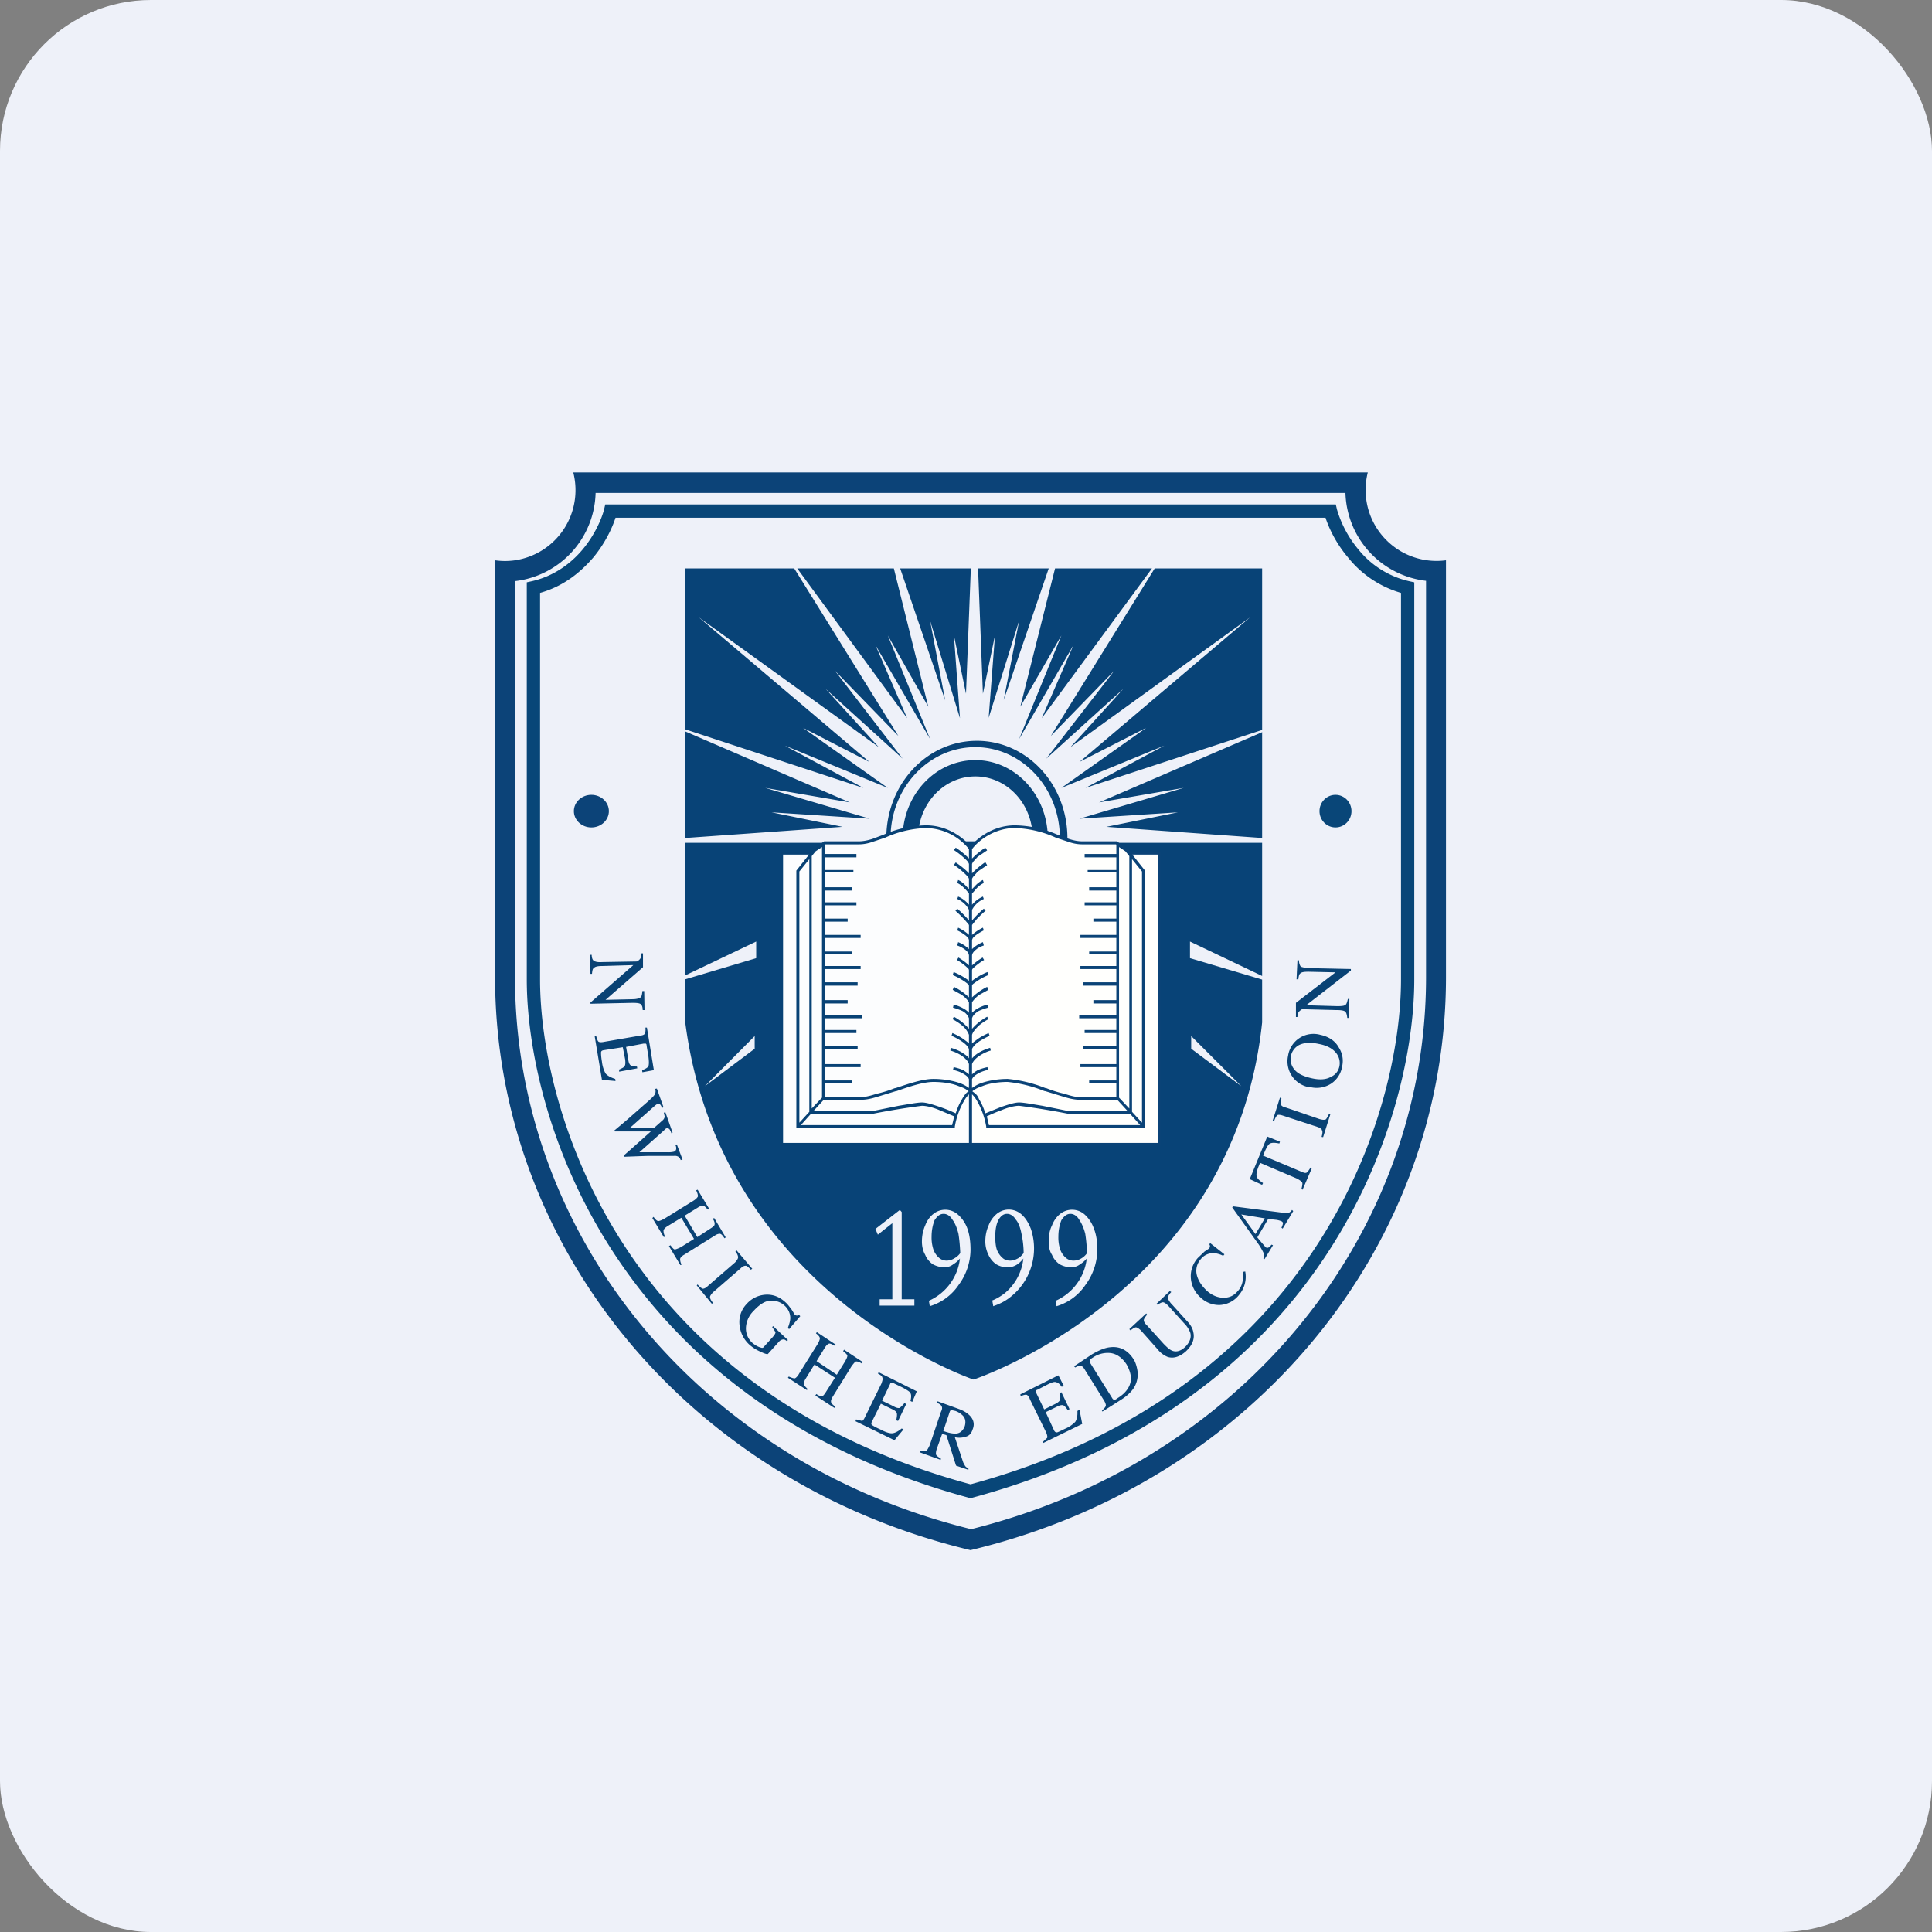 <!-- by FastBull --><svg xmlns="http://www.w3.org/2000/svg" width="64" height="64" viewBox="0 0 64 64"><rect x="0" y="0" width="64" height="64" fill="#808080" stroke="none"/><rect x="0" y="0" width="64" height="64" rx="5" ry="5" fill="#eef1f9" /><path fill="#eef1f9" d="M 2.75,2 L 61.55,2 L 61.55,60.80 L 2.75,60.80 L 2.75,2" /><path fill-rule="evenodd" d="M 20.05,16.71 L 20.01,16.88 C 19.93,17.19 19.70,17.72 19.31,18.19 C 18.92,18.66 18.36,19.08 17.63,19.25 L 17.45,19.29 L 17.45,32.45 C 17.45,36.81 20.16,46.40 32.15,49.63 C 44.14,46.41 46.85,36.83 46.85,32.45 L 46.85,19.29 L 46.67,19.25 A 3.02,3.02 0 0,1 44.99,18.19 A 3.68,3.68 0 0,1 44.29,16.88 L 44.25,16.71 L 20.05,16.71 M 20.39,17.15 C 20.27,17.52 20.03,18.01 19.66,18.46 C 19.23,18.96 18.67,19.42 17.89,19.64 L 17.89,32.45 C 17.89,36.67 20.48,46 32.15,49.17 C 43.82,45.99 46.41,36.67 46.41,32.45 L 46.41,19.64 A 3.50,3.50 0 0,1 44.65,18.46 C 44.27,18.01 44.03,17.52 43.91,17.15 L 20.39,17.15" fill="#084678" /><path d="M 16.40,18.56 A 2.31,2.31 0 0,0 17.06,18.56 A 2.35,2.35 0 0,0 18.99,15.65 L 45.31,15.65 A 2.42,2.42 0 0,0 45.24,16.33 A 2.35,2.35 0 0,0 47.90,18.56 L 47.90,32.37 C 47.90,41.23 41.58,49.09 32.15,51.35 C 22.72,49.09 16.40,41.23 16.40,32.37 L 16.40,18.56 M 32.15,50.66 C 41.22,48.41 47.24,40.84 47.24,32.37 L 47.24,19.24 A 3.02,3.02 0 0,1 44.57,16.33 L 19.73,16.33 A 3.02,3.02 0 0,1 17.06,19.25 L 17.06,32.38 C 17.06,40.84 23.08,48.41 32.15,50.65 L 32.15,50.66" fill="#0c4378" /><ellipse cx="19.59" cy="26.87" rx="0.58" ry="0.54" fill="#0c4378" /><ellipse cx="44.24" cy="26.87" rx="0.53" ry="0.54" fill="#094678" /><path fill-rule="evenodd" d="M 22.70,27.92 L 29.36,27.92 L 29.36,27.77 C 29.36,25.98 30.70,24.54 32.36,24.54 C 34.02,24.54 35.36,25.98 35.36,27.77 L 35.36,27.92 L 41.81,27.92 L 41.81,32.33 L 39.42,31.19 L 39.42,31.74 L 41.81,32.45 L 41.81,33.87 C 40.86,42.86 32.25,45.70 32.25,45.70 C 32.25,45.70 23.87,42.86 22.70,33.87 L 22.70,32.44 L 25.05,31.74 L 25.05,31.19 L 22.70,32.31 L 22.70,27.92 M 22.70,27.76 L 27.91,27.39 L 25.56,26.91 L 28.81,27.12 L 25.35,26.10 L 28.15,26.58 L 22.70,24.23 L 22.70,27.76 M 22.70,24.17 L 22.70,18.83 L 26.31,18.83 L 29.76,24.38 L 27.66,22.22 L 29.90,25.13 L 27.35,22.82 L 29.11,24.75 L 23.15,20.45 L 28.80,25.24 L 26.60,24.11 L 29.41,26.10 L 26,24.70 L 28.60,26.10 L 22.70,24.16 L 22.70,24.17 M 26.41,18.83 L 30.05,23.79 L 29,21.37 L 30.81,24.48 L 29.41,21.05 L 30.75,23.41 L 29.61,18.83 L 26.41,18.83 M 29.82,18.83 L 31.31,23.20 L 30.81,20.56 L 31.80,23.79 L 31.60,21.05 L 32,22.98 L 32.16,18.83 L 29.82,18.83 L 29.82,18.83 M 32.40,18.83 L 32.56,22.98 L 32.96,21.05 L 32.75,23.78 L 33.76,20.56 L 33.25,23.19 L 34.74,18.83 L 32.40,18.83 L 32.40,18.83 M 34.95,18.83 L 33.80,23.41 L 35.16,21.05 L 33.76,24.48 L 35.56,21.37 L 34.51,23.79 L 38.16,18.83 L 34.95,18.83 L 34.95,18.83 M 38.25,18.83 L 34.81,24.38 L 36.91,22.22 L 34.66,25.13 L 37.21,22.82 L 35.46,24.75 L 41.41,20.45 L 35.76,25.24 L 37.97,24.11 L 35.16,26.10 L 38.57,24.70 L 35.96,26.10 L 41.81,24.18 L 41.81,18.83 L 38.24,18.83 L 38.25,18.83 M 41.82,24.25 L 36.41,26.58 L 39.21,26.10 L 35.76,27.12 L 39.02,26.91 L 36.65,27.39 L 41.81,27.76 L 41.81,24.25 L 41.82,24.25 M 34.97,43.08 L 35,43.27 A 1.76,1.76 0 0,0 35.96,42.56 A 1.98,1.98 0 0,0 36.35,41.41 C 36.35,41.14 36.32,40.91 36.24,40.71 A 1.13,1.13 0 0,0 35.95,40.25 A 0.63,0.63 0 0,0 35.11,40.22 C 35.01,40.30 34.91,40.43 34.85,40.59 C 34.77,40.75 34.74,40.92 34.74,41.13 C 34.74,41.30 34.77,41.45 34.85,41.57 C 34.90,41.70 35,41.81 35.10,41.88 C 35.21,41.94 35.34,41.98 35.49,41.98 C 35.59,41.98 35.69,41.95 35.78,41.88 A 0.90,0.90 0 0,0 36,41.69 A 1.75,1.75 0 0,1 34.97,43.09 L 34.97,43.08 M 35.83,41.68 A 0.50,0.50 0 0,1 35.56,41.76 A 0.38,0.38 0 0,1 35.30,41.66 A 0.66,0.66 0 0,1 35.12,41.39 A 1.27,1.27 0 0,1 35.06,40.97 C 35.06,40.75 35.10,40.57 35.16,40.42 C 35.25,40.28 35.34,40.21 35.46,40.21 C 35.56,40.21 35.67,40.27 35.74,40.39 C 35.82,40.50 35.90,40.67 35.95,40.87 C 35.98,41.06 36,41.27 36.01,41.51 A 0.59,0.59 0 0,1 35.83,41.68 L 35.83,41.68 M 32.90,43.25 L 32.87,43.08 C 33.02,43.02 33.15,42.94 33.27,42.85 A 1.73,1.73 0 0,0 33.90,41.69 A 0.89,0.89 0 0,1 33.69,41.89 A 0.55,0.55 0 0,1 33.38,41.98 A 0.71,0.71 0 0,1 33,41.88 A 0.76,0.76 0 0,1 32.74,41.56 A 0.99,0.99 0 0,1 32.64,41.13 C 32.64,40.92 32.68,40.75 32.75,40.59 A 0.91,0.91 0 0,1 33.02,40.21 A 0.63,0.63 0 0,1 33.86,40.25 C 33.98,40.36 34.07,40.51 34.15,40.71 A 2.05,2.05 0 0,1 33.44,42.99 C 33.27,43.12 33.10,43.20 32.90,43.27 L 32.90,43.25 M 33.46,41.76 C 33.56,41.76 33.64,41.73 33.73,41.68 C 33.80,41.64 33.86,41.57 33.91,41.51 A 3.15,3.15 0 0,0 33.84,40.88 C 33.80,40.67 33.74,40.50 33.64,40.39 C 33.57,40.27 33.46,40.21 33.36,40.21 C 33.24,40.21 33.15,40.28 33.07,40.42 C 33,40.57 32.97,40.73 32.97,40.97 C 32.97,41.12 32.98,41.26 33.02,41.39 C 33.06,41.50 33.13,41.60 33.20,41.66 C 33.27,41.73 33.36,41.76 33.46,41.76 L 33.46,41.76 M 30.77,43.08 L 30.80,43.27 A 1.76,1.76 0 0,0 31.76,42.56 A 1.98,1.98 0 0,0 32.15,41.41 C 32.15,41.14 32.12,40.91 32.05,40.71 A 1.13,1.13 0 0,0 31.75,40.25 A 0.63,0.63 0 0,0 30.91,40.22 C 30.81,40.30 30.71,40.43 30.65,40.59 C 30.58,40.75 30.54,40.92 30.54,41.13 C 30.54,41.30 30.58,41.45 30.65,41.57 C 30.70,41.70 30.80,41.81 30.90,41.88 C 31.01,41.94 31.14,41.98 31.29,41.98 C 31.39,41.98 31.49,41.95 31.58,41.88 A 0.89,0.89 0 0,0 31.80,41.69 A 1.75,1.75 0 0,1 30.77,43.09 L 30.77,43.08 M 31.62,41.68 A 0.50,0.50 0 0,1 31.36,41.76 A 0.38,0.38 0 0,1 31.10,41.66 A 0.66,0.66 0 0,1 30.92,41.39 A 1.27,1.27 0 0,1 30.86,40.97 C 30.86,40.75 30.90,40.57 30.96,40.42 C 31.05,40.28 31.14,40.21 31.26,40.21 C 31.36,40.21 31.47,40.27 31.54,40.39 C 31.63,40.50 31.70,40.67 31.75,40.87 C 31.78,41.06 31.80,41.27 31.81,41.51 A 0.59,0.59 0 0,1 31.62,41.68 L 31.62,41.68 M 29.14,43.25 L 29.14,43.04 L 29.56,43.04 L 29.56,40.52 L 29.08,40.90 L 29,40.71 L 29.81,40.08 L 29.87,40.15 L 29.87,43.04 L 30.29,43.04 L 30.29,43.25 L 29.14,43.25 L 29.14,43.25 M 35.11,27.87 L 35.11,27.77 C 35.11,26.10 33.85,24.75 32.31,24.75 C 30.76,24.75 29.50,26.10 29.50,27.77 L 29.50,27.87 L 29.90,27.87 L 29.90,27.77 C 29.90,26.34 30.98,25.18 32.31,25.18 C 33.63,25.18 34.71,26.34 34.71,27.77 L 34.71,27.87 L 35.11,27.87 L 35.11,27.87 M 34.21,27.87 L 34.21,27.77 C 34.21,26.63 33.36,25.72 32.31,25.72 C 31.26,25.72 30.41,26.63 30.41,27.77 L 30.41,27.87 L 34.21,27.87 L 34.21,27.87 M 25,34.74 L 25,34.32 L 23.35,35.98 L 25,34.74 M 39.46,34.74 L 39.46,34.32 L 41.12,35.98 L 39.46,34.74" fill="#084377" /><path d="M 25.90,28.27 L 26.85,28.27 L 27.32,27.92 L 28.45,27.92 C 29.02,27.92 29.73,27.38 30.68,27.38 C 31.44,27.38 31.97,27.87 32.15,28.11 L 32.15,37.90 L 25.90,37.90 L 25.90,28.27 L 25.90,28.27" fill="#fcfdfe" /><path fill-rule="evenodd" d="M 30.68,27.34 A 3.62,3.62 0 0,0 29.27,27.65 L 28.90,27.79 C 28.74,27.84 28.59,27.87 28.45,27.87 L 27.30,27.87 L 26.83,28.22 L 25.85,28.22 L 25.85,37.95 L 32.20,37.95 L 32.20,28.10 L 32.19,28.09 C 32.01,27.84 31.46,27.34 30.68,27.34 L 30.68,27.34 M 32.10,36.04 L 32.10,35.75 C 32.07,35.67 31.99,35.61 31.88,35.55 C 31.77,35.49 31.65,35.46 31.57,35.44 L 31.59,35.35 C 31.68,35.37 31.80,35.40 31.91,35.45 C 31.98,35.50 32.05,35.54 32.10,35.59 L 32.10,35.25 C 32.07,35.15 31.96,35.04 31.84,34.96 A 1.40,1.40 0 0,0 31.48,34.80 L 31.50,34.71 C 31.60,34.74 31.75,34.79 31.89,34.88 C 31.96,34.93 32.05,34.98 32.10,35.06 L 32.10,34.76 A 0.28,0.28 0 0,0 32.03,34.64 A 0.97,0.97 0 0,0 31.88,34.51 A 2.15,2.15 0 0,0 31.52,34.31 L 31.55,34.22 C 31.66,34.27 31.79,34.33 31.93,34.43 C 31.99,34.48 32.06,34.52 32.10,34.57 L 32.10,34.28 A 0.77,0.77 0 0,0 31.87,33.97 A 1.78,1.78 0 0,0 31.55,33.76 L 31.60,33.68 A 1.87,1.87 0 0,1 32.10,34.08 L 32.10,33.73 A 0.48,0.48 0 0,0 31.88,33.49 C 31.77,33.44 31.65,33.40 31.57,33.38 L 31.59,33.28 C 31.68,33.30 31.80,33.34 31.92,33.41 A 0.73,0.73 0 0,1 32.10,33.55 L 32.10,33.20 A 0.95,0.95 0 0,0 31.85,32.95 L 31.56,32.79 L 31.60,32.69 A 2.04,2.04 0 0,1 32.10,33.04 L 32.10,32.65 A 0.23,0.23 0 0,0 32.03,32.57 A 2.10,2.10 0 0,0 31.56,32.30 L 31.59,32.20 A 2.21,2.21 0 0,1 32.10,32.49 L 32.10,32.16 C 32.10,32.13 32.10,32.11 32.07,32.08 A 2.04,2.04 0 0,0 31.70,31.80 L 31.75,31.72 A 2.12,2.12 0 0,1 32.10,31.98 L 32.10,31.66 C 32.10,31.59 32.05,31.52 31.96,31.45 A 0.98,0.98 0 0,0 31.71,31.32 L 31.74,31.21 A 1.07,1.07 0 0,1 32.10,31.44 L 32.10,31.17 A 0.16,0.16 0 0,0 32.07,31.07 A 0.58,0.58 0 0,0 31.96,30.97 A 1.37,1.37 0 0,0 31.71,30.82 L 31.74,30.73 A 1.45,1.45 0 0,1 32.10,30.97 L 32.10,30.64 A 3.63,3.63 0 0,0 31.65,30.17 L 31.71,30.10 A 3.73,3.73 0 0,1 32.10,30.49 L 32.10,30.14 A 0.79,0.79 0 0,0 31.71,29.78 L 31.74,29.70 C 31.91,29.77 32.02,29.88 32.10,29.97 L 32.10,29.60 A 1.33,1.33 0 0,0 31.95,29.43 A 0.80,0.80 0 0,0 31.71,29.25 L 31.74,29.15 C 31.85,29.20 31.94,29.28 32.01,29.36 L 32.10,29.45 L 32.10,29.11 A 0.32,0.32 0 0,0 32.03,29.01 A 2.62,2.62 0 0,0 31.60,28.65 L 31.66,28.57 A 2.72,2.72 0 0,1 32.10,28.93 L 32.10,28.62 A 0.32,0.32 0 0,0 32.03,28.51 A 2.62,2.62 0 0,0 31.60,28.16 L 31.66,28.08 A 2.70,2.70 0 0,1 32.10,28.44 L 32.10,28.13 A 1.86,1.86 0 0,0 30.68,27.43 A 3.53,3.53 0 0,0 29.32,27.75 L 28.93,27.88 C 28.76,27.94 28.61,27.97 28.45,27.97 L 27.33,27.97 L 27.32,27.99 L 27.32,28.29 L 28.37,28.29 L 28.37,28.40 L 27.32,28.40 L 27.32,28.82 L 28.27,28.82 L 28.27,28.90 L 27.32,28.90 L 27.32,29.39 L 28.22,29.39 L 28.22,29.50 L 27.32,29.50 L 27.32,29.89 L 28.37,29.89 L 28.37,29.99 L 27.32,29.99 L 27.32,30.43 L 28.08,30.43 L 28.08,30.53 L 27.32,30.53 L 27.32,30.97 L 28.51,30.97 L 28.51,31.07 L 27.32,31.07 L 27.32,31.52 L 28.22,31.52 L 28.22,31.61 L 27.32,31.61 L 27.32,32 L 28.51,32 L 28.51,32.10 L 27.32,32.10 L 27.32,32.54 L 28.41,32.54 L 28.41,32.65 L 27.32,32.65 L 27.32,33.13 L 28.08,33.13 L 28.08,33.24 L 27.32,33.24 L 27.32,33.63 L 28.55,33.63 L 28.55,33.73 L 27.32,33.73 L 27.32,34.12 L 28.37,34.12 L 28.37,34.22 L 27.32,34.22 L 27.32,34.66 L 28.41,34.66 L 28.41,34.76 L 27.32,34.76 L 27.32,35.25 L 28.51,35.25 L 28.51,35.35 L 27.32,35.35 L 27.32,35.79 L 28.22,35.79 L 28.22,35.89 L 27.32,35.89 L 27.32,36.34 L 28.55,36.34 C 28.68,36.34 28.86,36.29 29.05,36.23 C 29.23,36.19 29.43,36.13 29.63,36.05 L 29.68,36.04 C 30.12,35.89 30.58,35.74 30.92,35.74 C 31.26,35.74 31.57,35.80 31.80,35.88 A 1.23,1.23 0 0,1 32.10,36.04 L 32.10,36.04 M 27.23,28.06 L 27.02,28.20 L 26.89,28.36 L 26.89,36.72 L 27.23,36.36 L 27.23,28.06 M 26.81,28.31 L 25.94,28.31 L 25.94,37.86 L 32.10,37.86 L 32.10,36.25 A 0.93,0.93 0 0,0 31.94,36.46 A 2.57,2.57 0 0,0 31.63,37.32 L 31.63,37.36 L 26.38,37.36 L 26.38,28.84 L 26.80,28.31 L 26.81,28.31 M 26.95,36.80 L 27.29,36.43 L 28.55,36.43 C 28.70,36.43 28.88,36.39 29.07,36.33 L 29.66,36.15 L 29.71,36.14 C 30.16,35.98 30.60,35.84 30.92,35.84 C 31.24,35.84 31.55,35.89 31.76,35.98 C 31.88,36.02 31.97,36.06 32.02,36.10 A 0.32,0.32 0 0,1 32.09,36.15 A 0.33,0.33 0 0,0 32,36.22 A 1.03,1.03 0 0,0 31.87,36.41 C 31.78,36.55 31.71,36.72 31.66,36.88 A 5.88,5.88 0 0,0 31.14,36.67 C 30.93,36.60 30.70,36.52 30.54,36.52 C 30.39,36.52 30.08,36.58 29.77,36.63 L 28.93,36.80 L 26.95,36.80 L 26.95,36.80 M 31.11,36.77 L 31.61,36.98 L 31.54,37.27 L 26.53,37.27 L 26.87,36.89 L 28.94,36.89 A 24.11,24.11 0 0,1 30.54,36.63 C 30.68,36.63 30.90,36.68 31.11,36.77 L 31.11,36.77 M 26.48,28.88 L 26.48,37.19 L 26.81,36.83 L 26.81,28.46 L 26.48,28.87 L 26.48,28.88" fill="#084275" /><path d="M 38.40,28.27 L 37.45,28.27 L 36.98,27.92 L 35.85,27.92 C 35.28,27.92 34.57,27.38 33.62,27.38 A 1.89,1.89 0 0,0 32.15,28.11 L 32.15,37.90 L 38.40,37.90 L 38.40,28.27 L 38.40,28.27" fill="#fffffd" /><path fill-rule="evenodd" d="M 33.62,27.34 A 3.62,3.62 0 0,1 35.03,27.65 L 35.41,27.79 C 35.56,27.84 35.71,27.87 35.85,27.87 L 37,27.87 L 37.47,28.22 L 38.45,28.22 L 38.45,37.95 L 32.10,37.95 L 32.10,28.10 L 32.11,28.09 C 32.29,27.84 32.84,27.34 33.62,27.34 L 33.62,27.34 M 32.20,36.04 L 32.20,35.75 C 32.23,35.67 32.31,35.61 32.42,35.55 C 32.53,35.49 32.65,35.46 32.73,35.44 L 32.71,35.35 C 32.62,35.37 32.50,35.40 32.39,35.45 A 0.77,0.77 0 0,0 32.20,35.59 L 32.20,35.25 C 32.23,35.15 32.34,35.04 32.47,34.96 C 32.59,34.88 32.74,34.82 32.82,34.80 L 32.80,34.71 C 32.70,34.74 32.55,34.79 32.41,34.88 A 0.87,0.87 0 0,0 32.20,35.06 L 32.20,34.76 C 32.20,34.73 32.23,34.69 32.27,34.64 C 32.31,34.59 32.37,34.55 32.42,34.51 C 32.55,34.42 32.70,34.35 32.78,34.31 L 32.75,34.22 C 32.64,34.27 32.51,34.33 32.37,34.43 C 32.31,34.48 32.24,34.52 32.20,34.57 L 32.20,34.28 C 32.23,34.17 32.33,34.07 32.43,33.97 C 32.54,33.88 32.66,33.80 32.75,33.76 L 32.70,33.68 A 1.87,1.87 0 0,0 32.20,34.08 L 32.20,33.73 C 32.23,33.63 32.32,33.55 32.42,33.49 C 32.53,33.44 32.65,33.40 32.73,33.38 L 32.71,33.28 C 32.62,33.30 32.50,33.34 32.38,33.41 A 0.73,0.73 0 0,0 32.20,33.55 L 32.20,33.20 A 0.95,0.95 0 0,1 32.45,32.95 L 32.74,32.79 L 32.70,32.69 A 2.04,2.04 0 0,0 32.20,33.04 L 32.20,32.65 C 32.20,32.63 32.22,32.60 32.27,32.57 A 2.10,2.10 0 0,1 32.74,32.30 L 32.71,32.20 A 2.21,2.21 0 0,0 32.20,32.49 L 32.20,32.16 C 32.20,32.13 32.20,32.11 32.23,32.08 A 2.04,2.04 0 0,1 32.60,31.80 L 32.55,31.72 A 2.12,2.12 0 0,0 32.20,31.98 L 32.20,31.66 C 32.20,31.59 32.25,31.52 32.34,31.45 C 32.42,31.38 32.53,31.34 32.59,31.32 L 32.56,31.21 A 1.07,1.07 0 0,0 32.20,31.44 L 32.20,31.17 C 32.20,31.15 32.20,31.12 32.23,31.07 A 0.58,0.58 0 0,1 32.34,30.97 C 32.42,30.91 32.53,30.85 32.59,30.82 L 32.56,30.73 A 1.45,1.45 0 0,0 32.20,30.97 L 32.20,30.64 L 32.24,30.59 L 32.36,30.44 C 32.46,30.34 32.57,30.23 32.65,30.17 L 32.59,30.10 A 3.73,3.73 0 0,0 32.20,30.49 L 32.20,30.14 A 0.79,0.79 0 0,1 32.59,29.78 L 32.56,29.70 A 0.97,0.97 0 0,0 32.20,29.97 L 32.20,29.60 L 32.35,29.43 A 0.80,0.80 0 0,1 32.59,29.25 L 32.56,29.15 A 0.89,0.89 0 0,0 32.29,29.36 L 32.20,29.45 L 32.20,29.11 A 0.32,0.32 0 0,1 32.27,29.01 L 32.39,28.87 L 32.70,28.66 L 32.64,28.56 A 2.72,2.72 0 0,0 32.20,28.93 L 32.20,28.62 A 0.32,0.32 0 0,1 32.27,28.51 L 32.39,28.38 L 32.70,28.17 L 32.64,28.08 A 2.70,2.70 0 0,0 32.20,28.44 L 32.20,28.13 C 32.37,27.89 32.90,27.43 33.62,27.43 A 3.53,3.53 0 0,1 34.98,27.75 L 35.37,27.88 C 35.54,27.94 35.69,27.97 35.85,27.97 L 36.97,27.97 L 36.98,27.99 L 36.98,28.29 L 35.93,28.29 L 35.93,28.40 L 36.98,28.40 L 36.98,28.82 L 36.03,28.82 L 36.03,28.90 L 36.98,28.90 L 36.98,29.39 L 36.08,29.39 L 36.08,29.50 L 36.98,29.50 L 36.98,29.89 L 35.93,29.89 L 35.93,29.99 L 36.98,29.99 L 36.98,30.43 L 36.22,30.43 L 36.22,30.53 L 36.98,30.53 L 36.98,30.97 L 35.79,30.97 L 35.79,31.07 L 36.98,31.07 L 36.98,31.52 L 36.08,31.52 L 36.08,31.61 L 36.98,31.61 L 36.98,32 L 35.79,32 L 35.79,32.10 L 36.98,32.10 L 36.98,32.54 L 35.89,32.54 L 35.89,32.65 L 36.98,32.65 L 36.98,33.13 L 36.22,33.13 L 36.22,33.24 L 36.98,33.24 L 36.98,33.63 L 35.75,33.63 L 35.75,33.73 L 36.98,33.73 L 36.98,34.12 L 35.93,34.12 L 35.93,34.22 L 36.98,34.22 L 36.98,34.66 L 35.89,34.66 L 35.89,34.76 L 36.98,34.76 L 36.98,35.25 L 35.79,35.25 L 35.79,35.35 L 36.98,35.35 L 36.98,35.79 L 36.08,35.79 L 36.08,35.89 L 36.98,35.89 L 36.98,36.34 L 35.75,36.34 C 35.61,36.34 35.44,36.29 35.25,36.23 C 35.07,36.19 34.87,36.13 34.67,36.05 L 34.62,36.04 A 4.46,4.46 0 0,0 33.38,35.74 C 33.04,35.74 32.73,35.80 32.50,35.88 A 1.23,1.23 0 0,0 32.20,36.04 L 32.20,36.04 M 37.07,28.06 L 37.28,28.20 L 37.41,28.36 L 37.41,36.72 L 37.07,36.36 L 37.07,28.06 M 37.49,28.31 L 38.36,28.31 L 38.36,37.86 L 32.20,37.86 L 32.20,36.25 A 0.95,0.95 0 0,1 32.36,36.46 A 2.58,2.58 0 0,1 32.67,37.32 L 32.67,37.36 L 37.93,37.36 L 37.93,28.84 L 37.51,28.31 L 37.49,28.31 M 37.35,36.80 L 37.01,36.43 L 35.75,36.43 C 35.60,36.43 35.42,36.39 35.23,36.33 L 34.64,36.15 L 34.59,36.14 A 4.40,4.40 0 0,0 33.38,35.84 C 33.06,35.84 32.75,35.89 32.54,35.98 C 32.42,36.02 32.33,36.06 32.28,36.10 A 0.33,0.33 0 0,0 32.21,36.15 L 32.30,36.22 C 32.35,36.26 32.40,36.32 32.43,36.41 C 32.52,36.55 32.59,36.72 32.64,36.88 L 33.16,36.67 C 33.37,36.60 33.60,36.52 33.76,36.52 C 33.91,36.52 34.22,36.58 34.53,36.63 L 35.37,36.80 L 37.35,36.80 L 37.35,36.80 M 33.19,36.77 A 5.78,5.78 0 0,0 32.69,36.98 L 32.76,37.27 L 37.77,37.27 L 37.43,36.89 L 35.36,36.89 A 24.15,24.15 0 0,0 33.76,36.63 C 33.62,36.63 33.40,36.68 33.19,36.77 L 33.19,36.77 M 37.83,28.88 L 37.83,37.19 L 37.50,36.83 L 37.50,28.46 L 37.83,28.87 L 37.83,28.88" fill="#0b4377" /><path d="M 19.60,31.62 C 19.60,31.73 19.63,31.81 19.68,31.83 C 19.72,31.86 19.80,31.88 19.95,31.87 L 21.10,31.85 L 21.16,31.81 A 0.29,0.29 0 0,0 21.24,31.70 L 21.25,31.58 L 21.30,31.58 L 21.30,32.04 L 20.06,33.12 L 20.95,33.10 C 21.09,33.10 21.19,33.07 21.23,33.03 C 21.26,33 21.27,32.92 21.28,32.83 L 21.34,32.83 L 21.35,33.46 L 21.29,33.46 C 21.29,33.35 21.26,33.29 21.22,33.26 C 21.18,33.23 21.09,33.22 20.95,33.22 L 19.56,33.25 L 19.56,33.21 L 20.98,31.97 L 19.95,32 C 19.80,32 19.71,32.02 19.67,32.07 C 19.63,32.09 19.62,32.16 19.61,32.26 L 19.56,32.26 L 19.55,31.63 L 19.60,31.63 L 19.60,31.62 M 19.75,34.32 C 19.77,34.41 19.80,34.48 19.82,34.50 C 19.85,34.53 19.93,34.53 20.02,34.51 L 21.18,34.31 C 21.28,34.30 21.34,34.28 21.36,34.24 C 21.38,34.20 21.39,34.13 21.38,34.04 L 21.43,34.04 L 21.66,35.45 L 21.28,35.52 L 21.27,35.45 C 21.38,35.41 21.45,35.37 21.48,35.32 C 21.50,35.26 21.50,35.16 21.48,35 L 21.42,34.64 C 21.42,34.60 21.41,34.58 21.39,34.57 L 21.32,34.57 L 20.74,34.68 L 20.81,35.08 C 20.82,35.19 20.85,35.26 20.89,35.29 C 20.93,35.32 21,35.33 21.10,35.33 L 21.11,35.39 L 20.51,35.50 L 20.51,35.43 C 20.60,35.39 20.66,35.36 20.68,35.33 C 20.72,35.29 20.72,35.21 20.71,35.10 L 20.63,34.69 L 19.99,34.79 C 19.94,34.80 19.91,34.82 19.91,34.87 C 19.91,34.90 19.91,35 19.94,35.17 A 1.05,1.05 0 0,0 20.06,35.56 C 20.12,35.63 20.22,35.69 20.38,35.74 L 20.39,35.81 L 19.94,35.77 L 19.70,34.33 L 19.75,34.32 L 19.75,34.32 M 21.98,36.68 L 21.93,36.70 A 0.43,0.43 0 0,0 21.88,36.60 C 21.85,36.57 21.82,36.56 21.78,36.57 A 0.18,0.18 0 0,0 21.73,36.60 A 0.69,0.69 0 0,0 21.68,36.64 L 20.88,37.35 L 21.68,37.35 L 21.94,37.12 A 0.21,0.21 0 0,0 22.02,36.99 L 21.99,36.86 L 22.04,36.84 L 22.28,37.52 L 22.24,37.54 A 0.53,0.53 0 0,0 22.18,37.41 C 22.14,37.37 22.11,37.37 22.07,37.38 A 0.14,0.14 0 0,0 22.03,37.41 L 21.98,37.46 L 21.18,38.17 L 22.12,38.17 A 0.78,0.78 0 0,0 22.33,38.15 C 22.37,38.13 22.40,38.10 22.40,38.05 C 22.40,38.01 22.40,37.97 22.37,37.93 L 22.42,37.91 L 22.61,38.41 L 22.55,38.43 A 0.32,0.32 0 0,0 22.49,38.33 A 0.23,0.23 0 0,0 22.33,38.29 L 21.49,38.29 L 21.18,38.30 L 20.66,38.32 L 20.66,38.28 L 20.90,38.07 L 21.56,37.48 L 20.37,37.48 L 20.35,37.45 L 20.80,37.07 L 21.30,36.63 C 21.51,36.45 21.64,36.33 21.68,36.27 A 0.21,0.21 0 0,0 21.70,36.07 L 21.76,36.06 L 21.98,36.68 L 21.98,36.68 M 21.65,40.31 C 21.71,40.40 21.76,40.44 21.80,40.45 C 21.84,40.45 21.90,40.43 22.01,40.37 L 22.98,39.77 C 23.06,39.72 23.11,39.66 23.12,39.63 C 23.12,39.59 23.11,39.53 23.06,39.43 L 23.11,39.41 L 23.49,40.04 L 23.45,40.07 C 23.38,40 23.34,39.95 23.30,39.94 C 23.26,39.94 23.19,39.95 23.12,40 L 22.68,40.27 L 23.10,40.98 L 23.53,40.70 C 23.61,40.65 23.67,40.60 23.67,40.57 C 23.68,40.52 23.67,40.46 23.61,40.37 L 23.66,40.35 L 24.04,40.99 L 24,41.02 C 23.94,40.93 23.90,40.88 23.85,40.87 C 23.81,40.87 23.75,40.88 23.68,40.93 L 22.67,41.56 C 22.58,41.61 22.54,41.66 22.53,41.70 C 22.53,41.73 22.53,41.81 22.58,41.89 L 22.54,41.91 L 22.16,41.28 L 22.21,41.25 C 22.27,41.33 22.31,41.38 22.35,41.39 C 22.38,41.39 22.46,41.36 22.56,41.31 L 22.99,41.04 L 22.57,40.34 L 22.11,40.62 C 22.03,40.67 21.99,40.72 21.98,40.76 C 21.98,40.80 21.98,40.86 22.03,40.96 L 21.99,40.98 L 21.61,40.35 L 21.65,40.31 L 21.65,40.31 M 23.11,42.55 C 23.18,42.64 23.25,42.68 23.28,42.69 C 23.32,42.69 23.38,42.67 23.46,42.59 L 24.35,41.82 C 24.42,41.74 24.45,41.69 24.45,41.65 C 24.45,41.61 24.43,41.54 24.36,41.45 L 24.40,41.42 L 24.92,42.03 L 24.87,42.06 C 24.80,41.98 24.75,41.94 24.71,41.93 C 24.65,41.93 24.60,41.95 24.53,42.02 L 23.63,42.80 C 23.55,42.88 23.52,42.93 23.52,42.97 C 23.52,43.01 23.55,43.08 23.62,43.16 L 23.58,43.19 L 23.08,42.58 L 23.11,42.55 L 23.11,42.55 M 26.03,43.15 C 26.10,43.21 26.16,43.30 26.23,43.39 L 26.32,43.54 C 26.34,43.57 26.38,43.58 26.40,43.58 C 26.42,43.58 26.44,43.58 26.47,43.56 L 26.51,43.60 L 26.14,44.03 L 26.10,43.99 C 26.15,43.85 26.18,43.75 26.18,43.65 A 0.56,0.56 0 0,0 25.99,43.25 A 0.61,0.61 0 0,0 25.52,43.09 C 25.35,43.09 25.16,43.21 24.96,43.43 A 0.83,0.83 0 0,0 24.71,43.99 A 0.64,0.64 0 0,0 25.01,44.55 A 0.65,0.65 0 0,0 25.24,44.65 C 25.26,44.65 25.28,44.65 25.30,44.62 L 25.59,44.30 C 25.66,44.22 25.69,44.17 25.69,44.13 L 25.58,43.96 L 25.61,43.93 L 26.10,44.39 L 26.07,44.43 C 26.02,44.39 25.99,44.37 25.96,44.37 C 25.91,44.37 25.85,44.39 25.80,44.45 L 25.44,44.85 C 25.43,44.87 25.34,44.85 25.20,44.78 A 1.37,1.37 0 0,1 24.82,44.54 A 1.01,1.01 0 0,1 24.50,43.91 A 0.86,0.86 0 0,1 24.73,43.20 A 0.91,0.91 0 0,1 25.34,42.89 C 25.59,42.87 25.82,42.95 26.03,43.15 L 26.03,43.15 M 26.13,45.60 C 26.24,45.65 26.29,45.66 26.33,45.66 C 26.36,45.65 26.42,45.60 26.48,45.49 L 27.10,44.50 C 27.14,44.42 27.16,44.36 27.16,44.33 C 27.15,44.28 27.11,44.23 27.03,44.17 L 27.06,44.13 L 27.68,44.54 L 27.65,44.58 C 27.56,44.53 27.50,44.50 27.46,44.51 C 27.41,44.53 27.37,44.57 27.32,44.65 L 27.05,45.09 L 27.72,45.54 L 28,45.09 C 28.04,45.01 28.07,44.96 28.07,44.91 C 28.06,44.87 28.01,44.82 27.93,44.76 L 27.96,44.71 L 28.58,45.12 L 28.55,45.17 C 28.46,45.11 28.40,45.10 28.36,45.10 C 28.32,45.11 28.28,45.17 28.22,45.24 L 27.59,46.26 C 27.54,46.34 27.52,46.40 27.53,46.44 C 27.53,46.48 27.58,46.53 27.66,46.59 L 27.64,46.64 L 27.01,46.23 L 27.04,46.18 C 27.14,46.24 27.19,46.26 27.24,46.25 C 27.27,46.24 27.32,46.18 27.38,46.08 L 27.66,45.64 L 26.98,45.20 L 26.69,45.67 C 26.64,45.75 26.62,45.82 26.63,45.85 C 26.63,45.89 26.68,45.94 26.75,46.01 L 26.73,46.05 L 26.10,45.64 L 26.13,45.60 L 26.13,45.60 M 28.36,47.02 L 28.56,47.07 C 28.59,47.06 28.63,47 28.67,46.91 L 29.20,45.83 C 29.23,45.74 29.25,45.68 29.23,45.64 C 29.23,45.60 29.18,45.55 29.08,45.50 L 29.11,45.46 L 30.37,46.09 L 30.22,46.44 L 30.16,46.41 C 30.19,46.29 30.19,46.20 30.16,46.15 C 30.14,46.10 30.05,46.05 29.91,45.97 L 29.60,45.82 L 29.53,45.80 C 29.50,45.81 29.49,45.83 29.48,45.86 L 29.22,46.40 L 29.59,46.58 C 29.69,46.64 29.76,46.65 29.80,46.64 C 29.84,46.61 29.90,46.56 29.96,46.48 L 30.02,46.51 L 29.75,47.07 L 29.69,47.05 C 29.71,46.94 29.72,46.87 29.71,46.82 C 29.70,46.77 29.64,46.72 29.55,46.68 L 29.18,46.50 L 28.88,47.10 C 28.86,47.15 28.86,47.18 28.88,47.20 C 28.92,47.23 29,47.28 29.16,47.35 C 29.31,47.43 29.44,47.48 29.54,47.48 C 29.63,47.48 29.75,47.42 29.87,47.32 L 29.93,47.35 L 29.63,47.71 L 28.34,47.08 L 28.36,47.02 L 28.36,47.02 M 31.24,47.40 C 31.43,47.47 31.55,47.49 31.65,47.49 C 31.79,47.49 31.90,47.40 31.96,47.24 C 32,47.10 31.98,46.97 31.88,46.88 A 0.66,0.66 0 0,0 31.65,46.74 L 31.51,46.71 C 31.49,46.71 31.47,46.74 31.46,46.77 L 31.25,47.40 L 31.24,47.40 M 30.48,48.06 C 30.59,48.08 30.65,48.08 30.69,48.06 C 30.71,48.04 30.75,47.98 30.80,47.87 L 31.17,46.77 C 31.21,46.69 31.22,46.63 31.19,46.58 C 31.17,46.54 31.13,46.51 31.04,46.47 L 31.06,46.42 L 31.75,46.67 C 31.89,46.72 32,46.78 32.09,46.86 C 32.24,46.99 32.30,47.16 32.22,47.35 C 32.18,47.48 32.11,47.56 32,47.59 A 0.69,0.69 0 0,1 31.63,47.61 L 31.91,48.45 L 31.97,48.56 C 32,48.60 32.03,48.62 32.08,48.64 L 32.08,48.69 L 31.67,48.55 L 31.35,47.54 L 31.21,47.50 L 31.03,48 C 31,48.10 31,48.16 31.01,48.19 C 31.03,48.23 31.09,48.27 31.17,48.32 L 31.16,48.36 L 30.47,48.11 L 30.48,48.06 L 30.48,48.06 M 34.54,47.77 L 34.69,47.63 C 34.70,47.59 34.69,47.53 34.65,47.44 L 34.12,46.36 C 34.09,46.27 34.05,46.23 34.02,46.21 C 33.98,46.19 33.91,46.21 33.81,46.25 L 33.80,46.19 L 35.06,45.56 L 35.24,45.91 L 35.17,45.94 C 35.10,45.84 35.04,45.80 34.99,45.79 C 34.93,45.76 34.83,45.80 34.69,45.87 L 34.38,46.03 C 34.33,46.05 34.31,46.06 34.31,46.08 C 34.31,46.09 34.31,46.12 34.33,46.15 L 34.59,46.69 L 34.95,46.51 C 35.06,46.46 35.11,46.40 35.12,46.36 A 0.46,0.46 0 0,0 35.10,46.15 L 35.16,46.12 L 35.43,46.68 L 35.37,46.71 C 35.31,46.62 35.26,46.57 35.22,46.55 C 35.17,46.54 35.10,46.55 35.01,46.60 L 34.64,46.78 L 34.92,47.39 C 34.94,47.43 34.97,47.45 35.01,47.45 C 35.04,47.45 35.13,47.40 35.28,47.33 A 1.01,1.01 0 0,0 35.62,47.10 C 35.67,47.02 35.70,46.91 35.69,46.74 L 35.76,46.70 L 35.85,47.17 L 34.56,47.80 L 34.54,47.77 L 34.54,47.77 M 36.84,46.31 C 36.86,46.35 36.89,46.37 36.92,46.37 C 36.94,46.37 36.98,46.35 37.03,46.31 C 37.21,46.20 37.33,46.07 37.40,45.93 C 37.51,45.71 37.47,45.47 37.32,45.20 C 37.17,44.97 36.98,44.84 36.77,44.82 A 0.87,0.87 0 0,0 36.19,44.98 A 0.26,0.26 0 0,0 36.10,45.06 C 36.09,45.08 36.10,45.11 36.12,45.16 L 36.84,46.31 M 36.50,46.73 C 36.58,46.66 36.62,46.61 36.63,46.57 C 36.64,46.54 36.62,46.47 36.57,46.39 L 35.94,45.38 C 35.89,45.29 35.84,45.25 35.80,45.24 C 35.76,45.24 35.70,45.25 35.62,45.30 L 35.58,45.26 L 36.18,44.86 C 36.39,44.74 36.58,44.65 36.77,44.63 C 37.09,44.59 37.36,44.72 37.56,45.04 C 37.62,45.14 37.66,45.28 37.68,45.41 A 0.84,0.84 0 0,1 37.53,46.02 C 37.44,46.14 37.32,46.25 37.15,46.36 L 36.52,46.76 L 36.50,46.72 L 36.50,46.73 M 37.97,43.51 L 38,43.55 C 37.94,43.62 37.89,43.69 37.89,43.73 C 37.89,43.77 37.91,43.83 37.99,43.90 L 38.55,44.52 C 38.66,44.63 38.73,44.70 38.82,44.74 C 38.96,44.80 39.11,44.76 39.26,44.62 C 39.42,44.46 39.47,44.30 39.43,44.15 A 0.89,0.89 0 0,0 39.22,43.83 L 38.75,43.31 C 38.65,43.20 38.59,43.15 38.53,43.14 C 38.48,43.14 38.43,43.17 38.34,43.22 L 38.31,43.19 L 38.75,42.77 L 38.80,42.80 C 38.72,42.88 38.69,42.95 38.69,42.99 C 38.69,43.04 38.74,43.13 38.84,43.23 L 39.31,43.75 C 39.44,43.88 39.51,44.01 39.53,44.13 C 39.58,44.34 39.51,44.55 39.29,44.76 C 39.08,44.95 38.87,45.01 38.68,44.95 A 0.81,0.81 0 0,1 38.35,44.70 L 37.79,44.07 C 37.73,44.01 37.66,43.97 37.63,43.97 C 37.59,43.97 37.53,44.01 37.45,44.07 L 37.41,44.03 L 37.97,43.51 L 37.97,43.51 M 39.68,41.67 L 39.90,41.46 L 40.05,41.36 A 0.14,0.14 0 0,0 40.08,41.30 A 0.11,0.11 0 0,0 40.06,41.22 L 40.09,41.18 L 40.56,41.55 L 40.52,41.60 A 0.84,0.84 0 0,0 40.20,41.51 A 0.53,0.53 0 0,0 39.77,41.72 A 0.58,0.58 0 0,0 39.64,42.21 C 39.68,42.40 39.79,42.58 39.98,42.76 C 40.16,42.92 40.35,42.99 40.54,42.99 C 40.72,42.99 40.88,42.92 41,42.77 C 41.10,42.67 41.15,42.54 41.17,42.40 C 41.19,42.33 41.19,42.24 41.19,42.13 L 41.25,42.12 A 0.93,0.93 0 0,1 41.05,42.89 A 0.87,0.87 0 0,1 40.41,43.23 A 0.88,0.88 0 0,1 39.78,42.99 A 0.95,0.95 0 0,1 39.45,42.36 A 0.90,0.90 0 0,1 39.68,41.67 L 39.68,41.67 M 41.90,40.36 L 41.12,40.23 L 41.59,40.88 L 41.90,40.36 M 41.89,41.71 L 41.85,41.69 A 0.22,0.22 0 0,0 41.86,41.51 A 2.18,2.18 0 0,0 41.65,41.16 L 40.82,40 L 40.84,39.96 L 42.47,40.17 C 42.58,40.19 42.65,40.19 42.68,40.18 A 0.25,0.25 0 0,0 42.80,40.08 L 42.84,40.12 L 42.49,40.70 L 42.45,40.67 A 0.61,0.61 0 0,0 42.50,40.53 C 42.50,40.50 42.49,40.48 42.46,40.46 A 0.75,0.75 0 0,0 42.29,40.41 L 42.01,40.38 L 41.65,40.99 A 11.73,11.73 0 0,0 41.93,41.32 C 41.97,41.34 42,41.34 42.03,41.32 A 0.45,0.45 0 0,0 42.12,41.23 L 42.17,41.25 L 41.89,41.71 L 41.89,41.71 M 41.40,39.06 L 41.98,37.65 L 42.40,37.82 L 42.38,37.88 C 42.23,37.85 42.14,37.85 42.07,37.88 C 42.02,37.91 41.97,37.98 41.90,38.14 L 41.84,38.28 L 43.10,38.81 C 43.19,38.85 43.25,38.87 43.29,38.84 C 43.32,38.82 43.36,38.76 43.42,38.67 L 43.46,38.69 L 43.15,39.41 L 43.11,39.39 C 43.14,39.29 43.15,39.21 43.14,39.18 C 43.12,39.14 43.07,39.10 42.96,39.04 L 41.74,38.52 L 41.68,38.67 C 41.63,38.80 41.61,38.91 41.63,38.97 C 41.64,39.03 41.72,39.11 41.84,39.19 L 41.81,39.25 L 41.40,39.06 L 41.40,39.06 M 43.78,37.66 C 43.81,37.55 43.82,37.48 43.79,37.44 C 43.79,37.40 43.73,37.36 43.64,37.33 L 42.51,36.96 C 42.42,36.93 42.36,36.92 42.31,36.94 C 42.28,36.98 42.24,37.03 42.21,37.13 L 42.16,37.12 L 42.40,36.36 L 42.45,36.38 C 42.42,36.48 42.41,36.56 42.43,36.59 C 42.45,36.63 42.50,36.67 42.60,36.69 L 43.71,37.07 C 43.82,37.10 43.88,37.10 43.92,37.08 C 43.94,37.06 43.98,37 44.03,36.89 L 44.07,36.91 L 43.83,37.67 L 43.78,37.66 L 43.78,37.66 M 43.46,35.72 C 43.73,35.78 43.94,35.76 44.09,35.67 C 44.25,35.60 44.34,35.47 44.37,35.32 A 0.53,0.53 0 0,0 44.26,34.88 C 44.15,34.74 43.96,34.63 43.68,34.58 C 43.40,34.52 43.19,34.54 43.03,34.62 A 0.53,0.53 0 0,0 42.88,35.43 C 42.99,35.57 43.19,35.66 43.46,35.72 L 43.46,35.72 M 43.40,36.02 A 0.87,0.87 0 0,1 42.67,34.97 A 0.85,0.85 0 0,1 43.74,34.28 C 44.02,34.34 44.23,34.48 44.35,34.70 C 44.47,34.89 44.51,35.10 44.46,35.33 A 0.84,0.84 0 0,1 44.09,35.90 A 0.89,0.89 0 0,1 43.40,36.01 L 43.40,36.02 M 44.63,33.72 C 44.62,33.62 44.60,33.54 44.56,33.51 C 44.53,33.48 44.44,33.46 44.30,33.46 L 43.13,33.43 L 43.09,33.46 A 0.29,0.29 0 0,0 43,33.56 A 0.41,0.41 0 0,0 42.98,33.69 L 42.93,33.69 L 42.93,33.22 L 44.24,32.21 L 43.35,32.19 C 43.21,32.19 43.11,32.20 43.07,32.25 C 43.04,32.27 43.02,32.33 43.01,32.44 L 42.95,32.44 L 42.98,31.81 L 43.03,31.81 C 43.03,31.91 43.06,31.98 43.09,32.02 C 43.13,32.04 43.22,32.06 43.35,32.07 L 44.75,32.10 L 44.75,32.15 L 43.27,33.30 L 44.30,33.33 C 44.45,33.33 44.54,33.32 44.58,33.28 C 44.61,33.25 44.63,33.18 44.65,33.09 L 44.70,33.09 L 44.68,33.72 L 44.63,33.72 L 44.63,33.72" fill="#094274" /></svg>